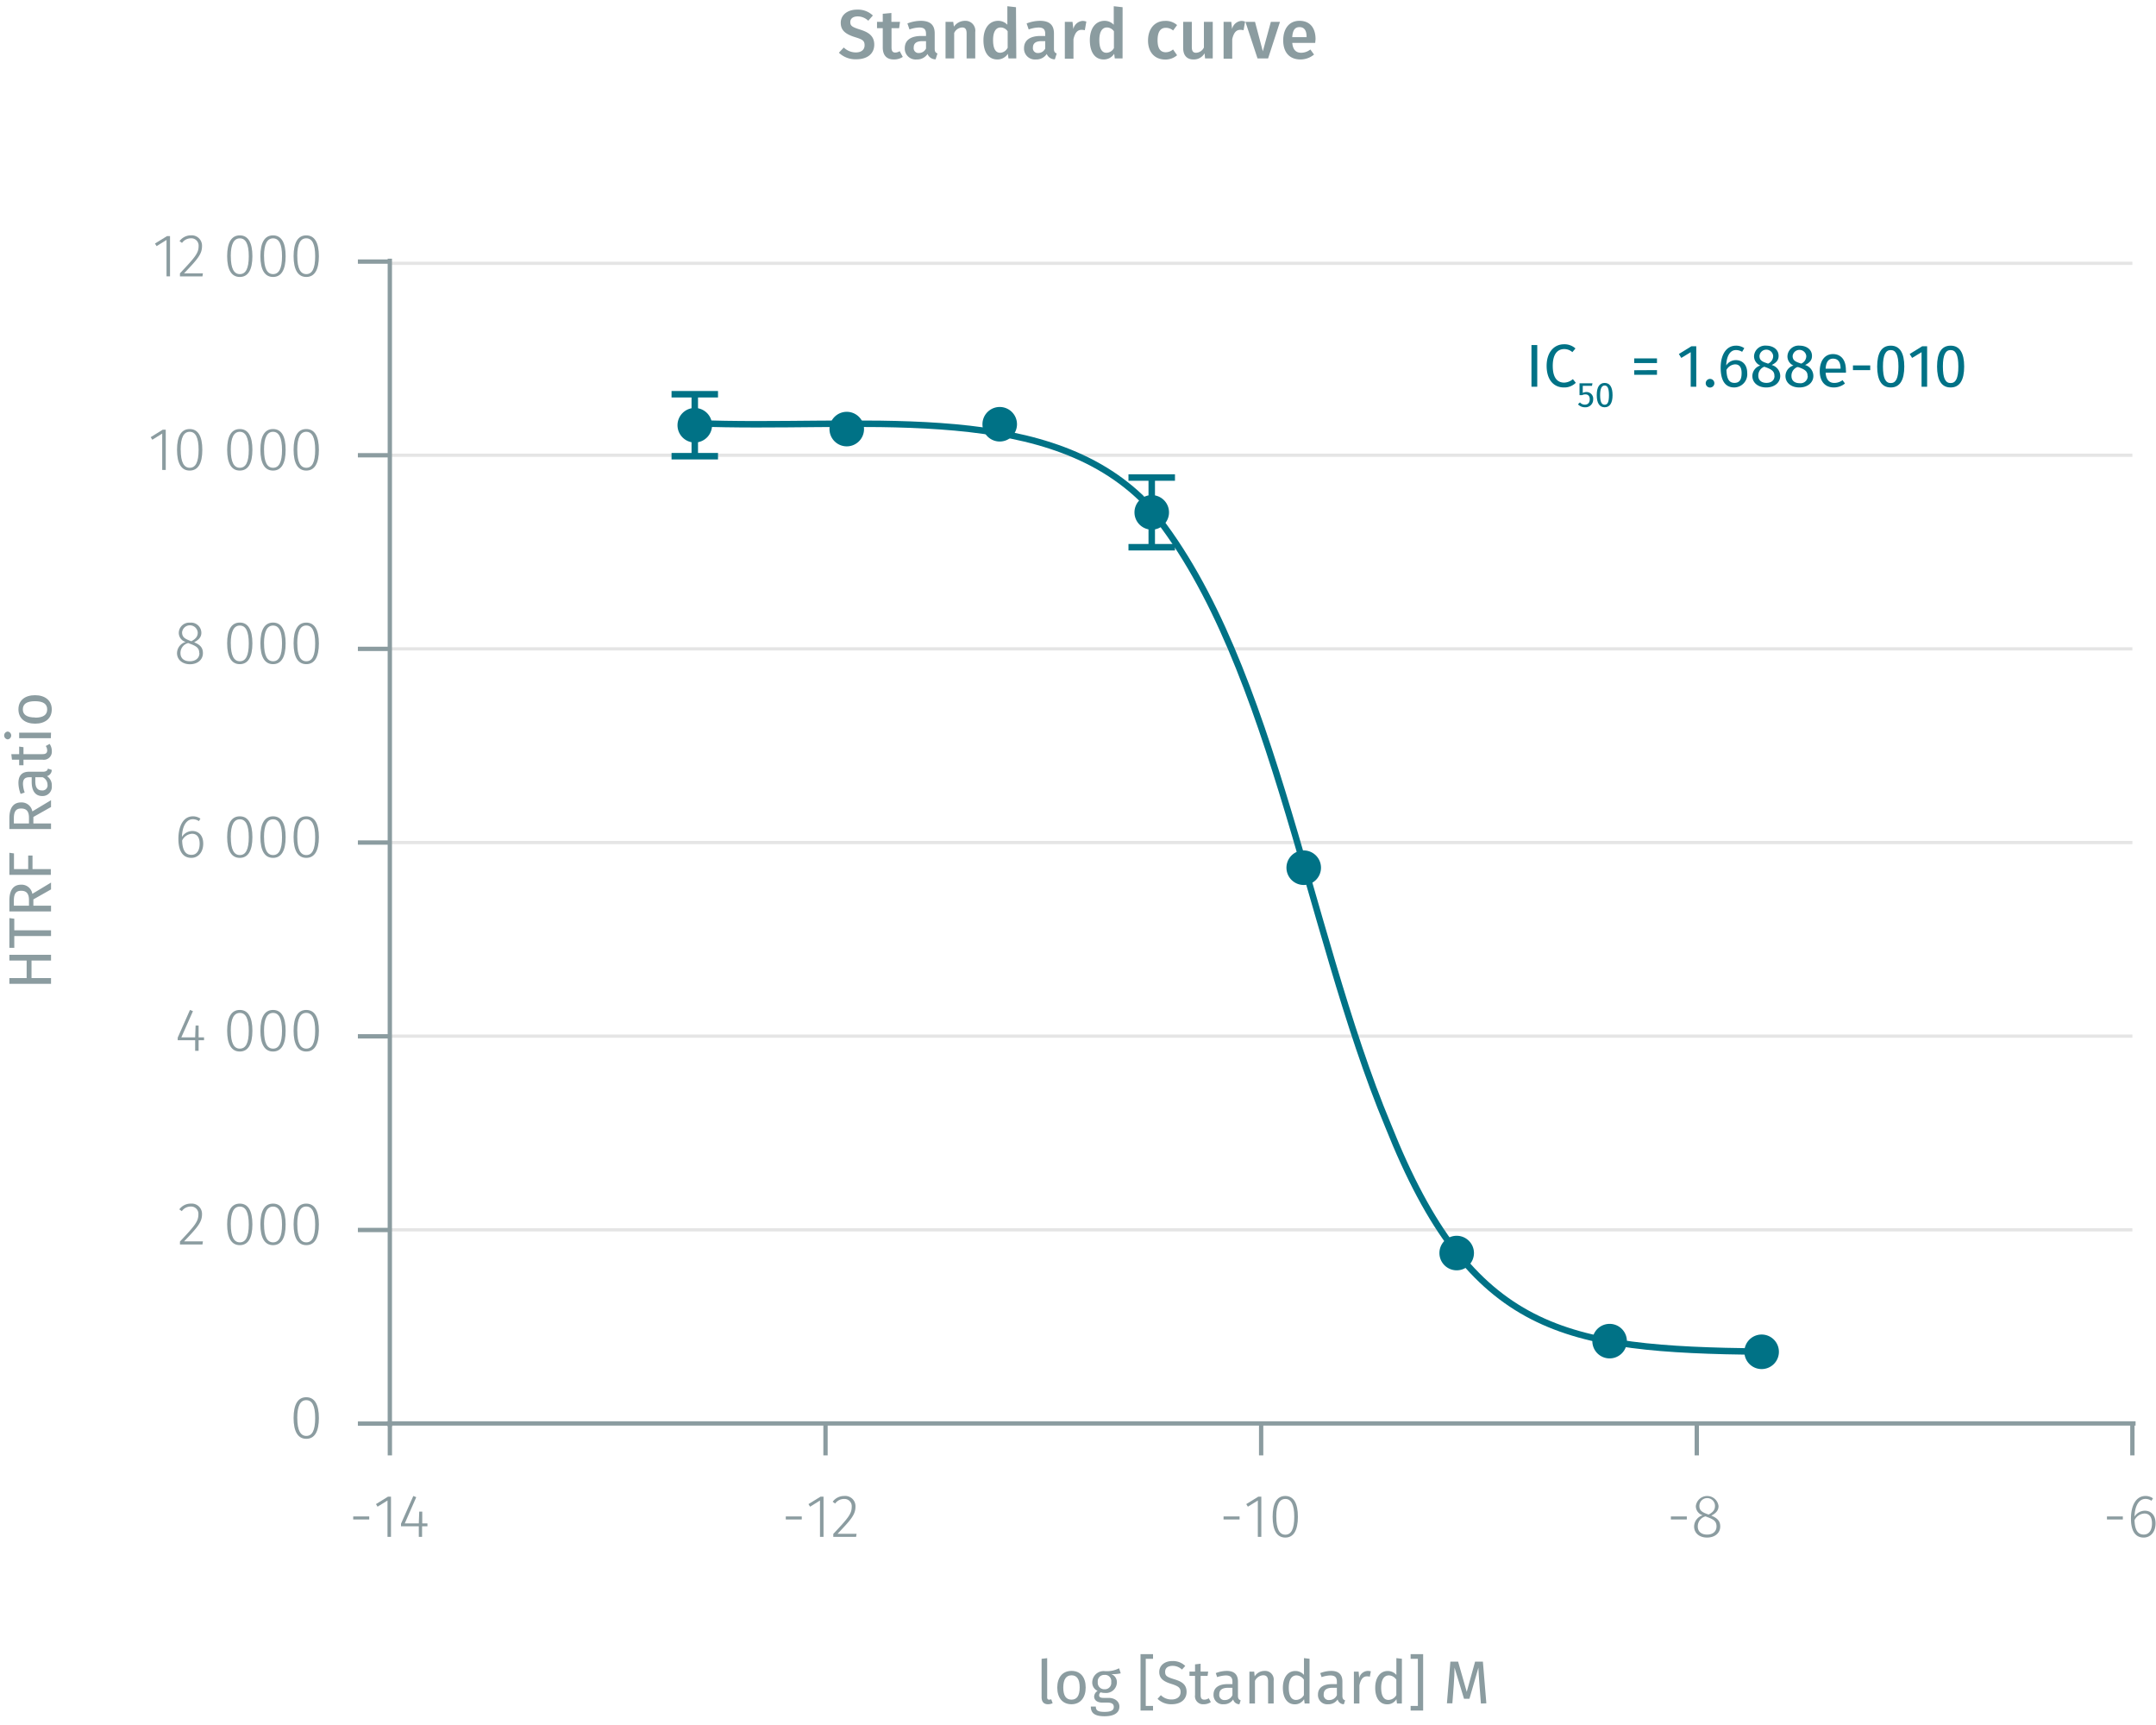 <svg id="Calque_1" data-name="Calque 1" xmlns="http://www.w3.org/2000/svg" xmlns:xlink="http://www.w3.org/1999/xlink" viewBox="0 0 499.36 399.41"><defs><symbol id="_1-deep-blue-circle" data-name="1-deep-blue-circle" viewBox="0 0 8 8"><path d="M8,4A4,4,0,0,1,4,8,4,4,0,1,1,8,4" fill="#007286" fill-rule="evenodd"/></symbol></defs><title>assay-validation</title><line x1="90.29" y1="284.81" x2="493.89" y2="284.81" fill="none" stroke="#e5e5e5" stroke-miterlimit="10" stroke-width="0.75"/><line x1="90.29" y1="239.96" x2="493.89" y2="239.96" fill="none" stroke="#e5e5e5" stroke-miterlimit="10" stroke-width="0.75"/><line x1="90.29" y1="195.12" x2="493.89" y2="195.12" fill="none" stroke="#e5e5e5" stroke-miterlimit="10" stroke-width="0.75"/><line x1="90.29" y1="150.27" x2="493.89" y2="150.27" fill="none" stroke="#e5e5e5" stroke-miterlimit="10" stroke-width="0.75"/><line x1="90.29" y1="105.43" x2="493.89" y2="105.43" fill="none" stroke="#e5e5e5" stroke-miterlimit="10" stroke-width="0.75"/><line x1="90.29" y1="60.98" x2="493.89" y2="60.98" fill="none" stroke="#e5e5e5" stroke-miterlimit="10" stroke-width="0.75"/><path d="M85.52,351.19v.7H81.81v-.7Z" fill="#8b9ca0"/><path d="M89.75,355.92V347.5l-2.3,1.43-.37-.6,2.78-1.72h.7v9.31Z" fill="#8b9ca0"/><path d="M97.76,353.47v2.45H97v-2.45H92.88v-.6l2.85-6.42.68.28-2.66,6.07H97l.1-2.73h.7v2.73H99v.67Z" fill="#8b9ca0"/><path d="M185.7,351.19v.7H182v-.7Z" fill="#8b9ca0"/><path d="M189.92,355.92V347.5l-2.29,1.43-.38-.6,2.79-1.72h.7v9.31Z" fill="#8b9ca0"/><path d="M198.14,348.91c0,1.84-1,3-4.16,6.3h4.42l-.12.71H193v-.68c3.46-3.69,4.27-4.65,4.27-6.29a1.67,1.67,0,0,0-1.76-1.81,2.53,2.53,0,0,0-2.08,1.06l-.57-.42a3.29,3.29,0,0,1,2.69-1.33A2.37,2.37,0,0,1,198.14,348.91Z" fill="#8b9ca0"/><path d="M287.1,351.19v.7h-3.71v-.7Z" fill="#8b9ca0"/><path d="M291.33,355.92V347.5l-2.3,1.43-.38-.6,2.79-1.72h.7v9.31Z" fill="#8b9ca0"/><path d="M300.61,351.27c0,3.15-1,4.81-2.92,4.81s-2.93-1.67-2.93-4.82,1-4.81,2.93-4.81S300.61,348.11,300.61,351.27Zm-5,0c0,2.87.74,4.14,2.09,4.14s2.07-1.26,2.07-4.13-.73-4.14-2.07-4.14S295.6,348.39,295.6,351.26Z" fill="#8b9ca0"/><path d="M390.69,351.19v.7H387v-.7Z" fill="#8b9ca0"/><path d="M398.43,353.5c0,1.55-1.26,2.58-3.05,2.58s-3-1.05-3-2.57a2.74,2.74,0,0,1,2-2.59,2.2,2.2,0,0,1-1.6-2.14,2.65,2.65,0,0,1,5.26,0c0,1-.55,1.63-1.68,2.22C397.74,351.55,398.43,352.25,398.43,353.5Zm-.86,0c0-1.14-.6-1.6-2.07-2.14l-.48-.19a2.37,2.37,0,0,0-1.79,2.34c0,1.22.87,1.88,2.16,1.88S397.57,354.7,397.57,353.5Zm-2.25-2.9.43.15c1-.54,1.47-1.09,1.47-2a1.81,1.81,0,0,0-3.62,0C393.6,349.7,394.07,350.14,395.32,350.6Z" fill="#8b9ca0"/><path d="M491.68,351.19v.7H488v-.7Z" fill="#8b9ca0"/><path d="M499.26,352.79c0,2-1.18,3.29-2.75,3.29-2.17,0-2.95-1.91-2.95-4.36,0-3.25,1.27-5.27,3.36-5.27a2.89,2.89,0,0,1,1.74.55l-.35.56a2.49,2.49,0,0,0-1.4-.43c-1.56,0-2.47,1.71-2.52,4.1a2.84,2.84,0,0,1,2.39-1.37C498.13,349.86,499.26,350.8,499.26,352.79Zm-.83,0c0-1.62-.75-2.28-1.76-2.28a2.69,2.69,0,0,0-2.28,1.54c.05,2.07.64,3.33,2.12,3.33C497.77,355.4,498.43,354.33,498.43,352.81Z" fill="#8b9ca0"/><path d="M493.89,329.65v7.4M393,329.65v7.4m-100.9-7.4v7.4m-100.9-7.4v7.4m-100.9-7.4v7.4m-.67-7.4h405" fill="none" stroke="#8b9ca0" stroke-miterlimit="10"/><path d="M73.86,328.4c0,3.15-1,4.81-2.92,4.81S68,331.54,68,328.39s1-4.81,2.93-4.81S73.86,325.24,73.86,328.4Zm-5,0c0,2.87.74,4.14,2.09,4.14S73,331.27,73,328.4s-.73-4.14-2.07-4.14S68.85,325.52,68.85,328.39Z" fill="#8b9ca0"/><path d="M46.79,281.19c0,1.85-1,3-4.16,6.3H47l-.11.72H41.68v-.69c3.46-3.68,4.27-4.65,4.27-6.29a1.68,1.68,0,0,0-1.77-1.81,2.51,2.51,0,0,0-2.07,1.07l-.58-.42a3.27,3.27,0,0,1,2.69-1.33A2.38,2.38,0,0,1,46.79,281.19Z" fill="#8b9ca0"/><path d="M58.46,283.56c0,3.15-1,4.8-2.92,4.8s-2.93-1.67-2.93-4.82,1-4.8,2.93-4.8S58.46,280.39,58.46,283.56Zm-5,0c0,2.87.74,4.15,2.09,4.15s2.07-1.26,2.07-4.13-.73-4.15-2.07-4.15S53.45,280.67,53.45,283.54Z" fill="#8b9ca0"/><path d="M66.16,283.56c0,3.15-1,4.8-2.92,4.8s-2.93-1.67-2.93-4.82,1-4.8,2.93-4.8S66.16,280.39,66.16,283.56Zm-5,0c0,2.87.74,4.15,2.09,4.15s2.07-1.26,2.07-4.13-.73-4.15-2.07-4.15S61.15,280.67,61.15,283.54Z" fill="#8b9ca0"/><path d="M73.86,283.56c0,3.15-1,4.8-2.92,4.8S68,286.69,68,283.54s1-4.8,2.93-4.8S73.86,280.39,73.86,283.56Zm-5,0c0,2.87.74,4.15,2.09,4.15S73,286.43,73,283.56s-.73-4.15-2.07-4.15S68.85,280.67,68.85,283.54Z" fill="#8b9ca0"/><path d="M46,240.91v2.45h-.8v-2.45H41.16v-.6L44,233.89l.69.28L42,240.24h3.2l.1-2.73H46v2.73h1.26v.67Z" fill="#8b9ca0"/><path d="M58.46,238.71c0,3.15-1,4.81-2.92,4.81s-2.93-1.67-2.93-4.82,1-4.81,2.93-4.81S58.46,235.55,58.46,238.71Zm-5,0c0,2.87.74,4.14,2.09,4.14s2.07-1.26,2.07-4.13-.73-4.14-2.07-4.14S53.45,235.83,53.45,238.7Z" fill="#8b9ca0"/><path d="M66.16,238.71c0,3.15-1,4.81-2.92,4.81s-2.93-1.67-2.93-4.82,1-4.81,2.93-4.81S66.16,235.55,66.16,238.71Zm-5,0c0,2.87.74,4.14,2.09,4.14s2.07-1.26,2.07-4.13-.73-4.14-2.07-4.14S61.15,235.83,61.15,238.7Z" fill="#8b9ca0"/><path d="M73.86,238.71c0,3.15-1,4.81-2.92,4.81S68,241.85,68,238.7s1-4.81,2.93-4.81S73.86,235.55,73.86,238.71Zm-5,0c0,2.87.74,4.14,2.09,4.14S73,241.58,73,238.71s-.73-4.14-2.07-4.14S68.85,235.83,68.85,238.7Z" fill="#8b9ca0"/><path d="M47.07,195.38c0,2-1.18,3.29-2.75,3.29-2.17,0-3-1.9-3-4.35,0-3.25,1.27-5.27,3.36-5.27a3,3,0,0,1,1.74.54l-.35.57a2.5,2.5,0,0,0-1.4-.44c-1.56,0-2.47,1.71-2.53,4.11a2.85,2.85,0,0,1,2.4-1.38C45.93,192.45,47.07,193.39,47.07,195.38Zm-.83,0c0-1.63-.75-2.29-1.76-2.29a2.71,2.71,0,0,0-2.29,1.55c.06,2.07.65,3.33,2.13,3.33C45.58,198,46.24,196.92,46.24,195.41Z" fill="#8b9ca0"/><path d="M58.46,193.87c0,3.15-1,4.8-2.92,4.8s-2.93-1.66-2.93-4.82,1-4.8,2.93-4.8S58.46,190.7,58.46,193.87Zm-5,0c0,2.87.74,4.15,2.09,4.15s2.07-1.26,2.07-4.13-.73-4.15-2.07-4.15S53.45,191,53.45,193.85Z" fill="#8b9ca0"/><path d="M66.16,193.87c0,3.15-1,4.8-2.92,4.8s-2.93-1.66-2.93-4.82,1-4.8,2.93-4.8S66.16,190.7,66.16,193.87Zm-5,0c0,2.87.74,4.15,2.09,4.15s2.07-1.26,2.07-4.13-.73-4.15-2.07-4.15S61.15,191,61.15,193.85Z" fill="#8b9ca0"/><path d="M73.86,193.87c0,3.15-1,4.8-2.92,4.8S68,197,68,193.85s1-4.8,2.93-4.8S73.86,190.7,73.86,193.87Zm-5,0c0,2.87.74,4.15,2.09,4.15S73,196.74,73,193.87s-.73-4.15-2.07-4.15S68.85,191,68.85,193.85Z" fill="#8b9ca0"/><path d="M47,151.25c0,1.55-1.26,2.58-3,2.58s-3-1.05-3-2.57a2.74,2.74,0,0,1,2-2.59,2.19,2.19,0,0,1-1.59-2.14A2.41,2.41,0,0,1,44,144.2a2.39,2.39,0,0,1,2.64,2.32c0,1-.55,1.63-1.68,2.22C46.35,149.3,47,150,47,151.25Zm-.85,0c0-1.14-.61-1.6-2.08-2.14l-.47-.19a2.36,2.36,0,0,0-1.8,2.34c0,1.22.87,1.88,2.16,1.88S46.19,152.45,46.19,151.25Zm-2.26-2.9.43.15c1-.54,1.48-1.09,1.48-2a1.82,1.82,0,0,0-3.63,0C42.21,147.45,42.68,147.89,43.93,148.35Z" fill="#8b9ca0"/><path d="M58.46,149c0,3.15-1,4.81-2.92,4.81s-2.93-1.67-2.93-4.82,1-4.81,2.93-4.81S58.46,145.86,58.46,149Zm-5,0c0,2.87.74,4.14,2.09,4.14s2.07-1.26,2.07-4.13-.73-4.14-2.07-4.14S53.45,146.14,53.45,149Z" fill="#8b9ca0"/><path d="M66.16,149c0,3.15-1,4.81-2.92,4.81s-2.93-1.67-2.93-4.82,1-4.81,2.93-4.81S66.16,145.86,66.16,149Zm-5,0c0,2.87.74,4.14,2.09,4.14s2.07-1.26,2.07-4.13-.73-4.14-2.07-4.14S61.15,146.14,61.15,149Z" fill="#8b9ca0"/><path d="M73.86,149c0,3.15-1,4.81-2.92,4.81S68,152.16,68,149s1-4.81,2.93-4.81S73.86,145.86,73.86,149Zm-5,0c0,2.87.74,4.14,2.09,4.14S73,151.89,73,149s-.73-4.14-2.07-4.14S68.85,146.14,68.85,149Z" fill="#8b9ca0"/><path d="M37.57,108.83v-8.42l-2.29,1.43-.38-.6,2.79-1.73h.7v9.32Z" fill="#8b9ca0"/><path d="M46.86,104.18c0,3.15-1,4.8-2.93,4.8S41,107.32,41,104.16s1-4.8,2.93-4.8S46.86,101,46.86,104.18Zm-5,0c0,2.88.75,4.15,2.09,4.15S46,107.05,46,104.18,45.28,100,43.93,100,41.84,101.29,41.84,104.16Z" fill="#8b9ca0"/><path d="M58.46,104.18c0,3.15-1,4.8-2.92,4.8s-2.93-1.66-2.93-4.82,1-4.8,2.93-4.8S58.46,101,58.46,104.18Zm-5,0c0,2.88.74,4.15,2.09,4.15s2.07-1.26,2.07-4.13S56.88,100,55.54,100,53.45,101.29,53.45,104.16Z" fill="#8b9ca0"/><path d="M66.16,104.18c0,3.15-1,4.8-2.92,4.8s-2.93-1.66-2.93-4.82,1-4.8,2.93-4.8S66.16,101,66.16,104.18Zm-5,0c0,2.88.74,4.15,2.09,4.15s2.07-1.26,2.07-4.13S64.58,100,63.24,100,61.15,101.29,61.15,104.16Z" fill="#8b9ca0"/><path d="M73.86,104.18c0,3.15-1,4.8-2.92,4.8S68,107.32,68,104.16s1-4.8,2.93-4.8S73.86,101,73.86,104.18Zm-5,0c0,2.88.74,4.15,2.09,4.15S73,107.05,73,104.18,72.28,100,70.94,100,68.85,101.29,68.85,104.16Z" fill="#8b9ca0"/><path d="M38.57,64V55.57L36.27,57l-.38-.6,2.79-1.72h.7V64Z" fill="#8b9ca0"/><path d="M46.79,57c0,1.84-1,3-4.16,6.3H47l-.11.71H41.68V63.3C45.14,59.61,46,58.65,46,57a1.68,1.68,0,0,0-1.77-1.81,2.51,2.51,0,0,0-2.07,1.07l-.58-.42a3.28,3.28,0,0,1,2.69-1.34A2.39,2.39,0,0,1,46.79,57Z" fill="#8b9ca0"/><path d="M58.46,59.33c0,3.15-1,4.81-2.92,4.81s-2.93-1.67-2.93-4.82,1-4.81,2.93-4.81S58.46,56.17,58.46,59.33Zm-5,0c0,2.87.74,4.15,2.09,4.15s2.07-1.27,2.07-4.14-.73-4.14-2.07-4.14S53.45,56.45,53.45,59.32Z" fill="#8b9ca0"/><path d="M66.16,59.33c0,3.15-1,4.81-2.92,4.81s-2.93-1.67-2.93-4.82,1-4.81,2.93-4.81S66.16,56.17,66.16,59.33Zm-5,0c0,2.87.74,4.15,2.09,4.15s2.07-1.27,2.07-4.14-.73-4.14-2.07-4.14S61.15,56.45,61.15,59.32Z" fill="#8b9ca0"/><path d="M73.86,59.33c0,3.15-1,4.81-2.92,4.81S68,62.47,68,59.32s1-4.81,2.93-4.81S73.86,56.17,73.86,59.33Zm-5,0c0,2.87.74,4.15,2.09,4.15S73,62.2,73,59.33s-.73-4.14-2.07-4.14S68.85,56.45,68.85,59.32Z" fill="#8b9ca0"/><path d="M90.29,60.58h-7.4m7.4,44.85h-7.4m7.4,44.84h-7.4m7.4,44.85h-7.4M90.29,240h-7.4m7.4,44.85h-7.4m7.4,44.84h-7.4m7.4.67V59.91" fill="none" stroke="#8b9ca0" stroke-miterlimit="10"/><path d="M160.92,98c37.67,1.55,79.62-5.42,103.34,17.3,30.11,33.61,37.92,99.14,57.26,145.42,19.3,48.47,41.07,51.74,86.27,52.31" fill="none" stroke="#007286" stroke-miterlimit="10" stroke-width="1.5"/><line x1="160.92" y1="91.3" x2="160.92" y2="98.48" fill="none" stroke="#007286" stroke-miterlimit="10" stroke-width="1.5"/><line x1="160.92" y1="98.48" x2="160.92" y2="105.65" fill="none" stroke="#007286" stroke-miterlimit="10" stroke-width="1.5"/><line x1="155.54" y1="91.3" x2="166.3" y2="91.3" fill="none" stroke="#007286" stroke-miterlimit="10" stroke-width="1.5"/><line x1="155.54" y1="105.65" x2="166.3" y2="105.65" fill="none" stroke="#007286" stroke-miterlimit="10" stroke-width="1.5"/><line x1="266.76" y1="110.59" x2="266.76" y2="118.66" fill="none" stroke="#007286" stroke-miterlimit="10" stroke-width="1.5"/><line x1="266.76" y1="118.66" x2="266.76" y2="126.73" fill="none" stroke="#007286" stroke-miterlimit="10" stroke-width="1.5"/><line x1="261.37" y1="110.59" x2="272.14" y2="110.59" fill="none" stroke="#007286" stroke-miterlimit="10" stroke-width="1.5"/><line x1="261.37" y1="126.73" x2="272.14" y2="126.73" fill="none" stroke="#007286" stroke-miterlimit="10" stroke-width="1.5"/><path d="M202.17,3.59,201.1,4.8a3.54,3.54,0,0,0-2.45-1c-1,0-1.71.45-1.71,1.32s.43,1.15,2.27,1.73,3.28,1.4,3.28,3.48-1.55,3.4-4.19,3.4a5.55,5.55,0,0,1-4-1.52L195.43,11a4,4,0,0,0,2.82,1.14c1.19,0,2-.58,2-1.65s-.46-1.35-2.19-1.88c-2.32-.72-3.33-1.64-3.33-3.33,0-1.84,1.59-3.05,3.76-3.05A5,5,0,0,1,202.17,3.59Z" fill="#8b9ca0"/><path d="M207,13.77c-1.66,0-2.54-1-2.54-2.77V6.53h-1.33V5.06h1.33V3.19L206.46,3V5.06h2l-.21,1.47h-1.76V11c0,.83.27,1.17.89,1.17a2,2,0,0,0,1-.32l.72,1.33A3.69,3.69,0,0,1,207,13.77Z" fill="#8b9ca0"/><path d="M217.13,12.38l-.43,1.36a2,2,0,0,1-1.87-1.24,2.89,2.89,0,0,1-2.53,1.27,2.51,2.51,0,0,1-2.74-2.61c0-1.84,1.39-2.83,3.86-2.83h1.06V7.85c0-1.11-.5-1.48-1.59-1.48a7.49,7.49,0,0,0-2.24.45l-.48-1.39a8.73,8.73,0,0,1,3.07-.61c2.26,0,3.25,1,3.25,2.91v3.56C216.49,12,216.72,12.22,217.13,12.38Zm-2.65-1.14V9.53h-.85c-1.33,0-2,.48-2,1.47a1.12,1.12,0,0,0,1.2,1.28A1.83,1.83,0,0,0,214.48,11.24Z" fill="#8b9ca0"/><path d="M225.88,7.4v6.13h-2V7.72c0-1.06-.4-1.36-1.05-1.36A2.17,2.17,0,0,0,221,7.64v5.89H219V5.06h1.78l.16,1.11a3.14,3.14,0,0,1,2.57-1.35A2.28,2.28,0,0,1,225.88,7.4Z" fill="#8b9ca0"/><path d="M235.39,13.53h-1.81l-.15-1.07A2.83,2.83,0,0,1,231,13.77c-2.12,0-3.22-1.78-3.22-4.47s1.3-4.48,3.44-4.48a2.92,2.92,0,0,1,2.1.91V1.44l2,.23Zm-2-2.4V7.25a2,2,0,0,0-1.6-.89c-1.07,0-1.78.89-1.78,2.93s.63,2.93,1.63,2.93A2,2,0,0,0,233.34,11.13Z" fill="#8b9ca0"/><path d="M244.75,12.38l-.43,1.36a2,2,0,0,1-1.88-1.24,2.88,2.88,0,0,1-2.53,1.27,2.51,2.51,0,0,1-2.73-2.61c0-1.84,1.39-2.83,3.85-2.83h1.06V7.85c0-1.11-.5-1.48-1.58-1.48a7.54,7.54,0,0,0-2.25.45l-.48-1.39a8.78,8.78,0,0,1,3.08-.61c2.25,0,3.25,1,3.25,2.91v3.56C244.11,12,244.33,12.22,244.75,12.38Zm-2.66-1.14V9.53h-.85c-1.33,0-2,.48-2,1.47a1.12,1.12,0,0,0,1.2,1.28A1.81,1.81,0,0,0,242.09,11.24Z" fill="#8b9ca0"/><path d="M251.61,5l-.35,2a3.08,3.08,0,0,0-.75-.09c-1,0-1.56.75-1.88,2.17v4.52h-2V5.06h1.78l.19,1.67a2.38,2.38,0,0,1,2.21-1.89A2.91,2.91,0,0,1,251.61,5Z" fill="#8b9ca0"/><path d="M260,13.53H258.2l-.14-1.07a2.85,2.85,0,0,1-2.42,1.31c-2.11,0-3.22-1.78-3.22-4.47s1.3-4.48,3.45-4.48a2.92,2.92,0,0,1,2.09.91V1.44l2.05.23ZM258,11.13V7.25a2,2,0,0,0-1.6-.89c-1.07,0-1.78.89-1.78,2.93s.63,2.93,1.64,2.93A2,2,0,0,0,258,11.13Z" fill="#8b9ca0"/><path d="M272.63,5.81l-.92,1.25a2.59,2.59,0,0,0-1.7-.62c-1.19,0-1.9.86-1.9,2.89s.75,2.77,1.9,2.77a2.55,2.55,0,0,0,1.68-.65l.94,1.34a4.11,4.11,0,0,1-2.73,1c-2.45,0-4-1.7-4-4.4s1.52-4.55,3.95-4.55A3.92,3.92,0,0,1,272.63,5.81Z" fill="#8b9ca0"/><path d="M279.11,13.53,279,12.34a2.87,2.87,0,0,1-2.59,1.43c-1.54,0-2.37-1-2.37-2.63V5.06h2v5.83c0,1,.34,1.33,1,1.33A2.1,2.1,0,0,0,278.84,11V5.06h2.05v8.47Z" fill="#8b9ca0"/><path d="M288.38,5l-.35,2a3.1,3.1,0,0,0-.76-.09c-1,0-1.55.75-1.87,2.17v4.52h-2V5.06h1.78l.19,1.67a2.38,2.38,0,0,1,2.21-1.89A3,3,0,0,1,288.38,5Z" fill="#8b9ca0"/><path d="M291.26,13.53l-2.8-8.47h2.22l1.81,6.82,1.86-6.82h2.11l-2.75,8.47Z" fill="#8b9ca0"/><path d="M304.62,9.93h-5.31c.14,1.73,1,2.29,2.08,2.29a3.49,3.49,0,0,0,2.11-.76l.85,1.17a4.91,4.91,0,0,1-3.14,1.14c-2.63,0-4-1.75-4-4.42s1.36-4.53,3.76-4.53,3.73,1.6,3.73,4.27C304.67,9.37,304.64,9.7,304.62,9.93Zm-2-1.43c0-1.39-.49-2.22-1.64-2.22-1,0-1.57.64-1.68,2.32h3.32Z" fill="#8b9ca0"/><path d="M243,393.62a1.21,1.21,0,0,0,.48-.09l.33.9a2.45,2.45,0,0,1-1.09.25c-.94,0-1.47-.56-1.47-1.63v-8.89l1.29-.15v9C242.53,393.42,242.65,393.62,243,393.62Z" fill="#8b9ca0"/><path d="M251.46,390.81c0,2.29-1.2,3.87-3.29,3.87s-3.29-1.51-3.29-3.85,1.2-3.87,3.3-3.87S251.46,388.47,251.46,390.81Zm-5.19,0c0,1.92.67,2.81,1.9,2.81s1.9-.89,1.9-2.83-.67-2.81-1.89-2.81S246.27,388.89,246.27,390.83Z" fill="#8b9ca0"/><path d="M257.38,387.69a2,2,0,0,1,1.31,1.86,2.51,2.51,0,0,1-2.82,2.51,2.93,2.93,0,0,1-.94-.14.88.88,0,0,0-.36.69c0,.33.21.6,1,.6h1.18c1.51,0,2.52.87,2.52,2,0,1.43-1.17,2.25-3.46,2.25s-3.16-.75-3.16-2.25h1.16c0,.84.38,1.24,2,1.24s2.16-.41,2.16-1.15-.56-1-1.49-1h-1.16c-1.31,0-1.9-.66-1.9-1.4a1.61,1.61,0,0,1,.81-1.31,2.1,2.1,0,0,1-1.25-2,2.64,2.64,0,0,1,2.85-2.58,6.28,6.28,0,0,0,3.37-.66l.38,1.17A7.44,7.44,0,0,1,257.38,387.69Zm-3.12,1.85a1.5,1.5,0,0,0,1.55,1.67,1.47,1.47,0,0,0,1.56-1.68,1.43,1.43,0,0,0-1.58-1.64A1.47,1.47,0,0,0,254.26,389.54Z" fill="#8b9ca0"/><path d="M265.37,384.16v10.91h1.69v1.07h-2.9V383.08h2.9v1.08Z" fill="#8b9ca0"/><path d="M274.52,385.81l-.76.84a3.12,3.12,0,0,0-2.17-.86c-1,0-1.73.44-1.73,1.37s.37,1.2,2.11,1.73c1.54.48,2.86,1.08,2.86,2.93,0,1.68-1.28,2.86-3.45,2.86a4.5,4.5,0,0,1-3.28-1.25l.77-.85a3.45,3.45,0,0,0,2.5,1c1.13,0,2.07-.56,2.07-1.73,0-.93-.45-1.35-2.09-1.86-1.87-.57-2.85-1.29-2.85-2.79s1.26-2.52,3-2.52A4.05,4.05,0,0,1,274.52,385.81Z" fill="#8b9ca0"/><path d="M278.79,394.68a1.85,1.85,0,0,1-2-2.1v-4.46h-1.29v-1h1.29v-1.67l1.29-.15v1.82h1.75l-.14,1h-1.61v4.4c0,.75.23,1.1.88,1.1a1.76,1.76,0,0,0,1-.33l.49.89A2.85,2.85,0,0,1,278.79,394.68Z" fill="#8b9ca0"/><path d="M287.36,393.78l-.3.9a1.49,1.49,0,0,1-1.44-1.11,2.52,2.52,0,0,1-2.2,1.11,2.14,2.14,0,0,1-2.35-2.23c0-1.58,1.19-2.43,3.25-2.43h1.13v-.55c0-1.07-.52-1.46-1.54-1.46a6.73,6.73,0,0,0-2,.39l-.32-.93a7.14,7.14,0,0,1,2.55-.51c1.78,0,2.59.91,2.59,2.45v3.38C286.74,393.43,287,393.64,287.36,393.78Zm-1.91-1.22v-1.69h-1c-1.36,0-2.05.5-2.05,1.51a1.17,1.17,0,0,0,1.28,1.33A1.88,1.88,0,0,0,285.45,392.56Z" fill="#8b9ca0"/><path d="M295,389.22v5.29h-1.29V389.4c0-1.11-.45-1.43-1.16-1.43a2.24,2.24,0,0,0-1.88,1.3v5.24h-1.29v-7.38h1.11l.11,1.09a2.7,2.7,0,0,1,2.26-1.26A2,2,0,0,1,295,389.22Z" fill="#8b9ca0"/><path d="M303.3,394.51h-1.13l-.13-1a2.47,2.47,0,0,1-2.13,1.19c-1.79,0-2.78-1.53-2.78-3.82s1.09-3.9,2.89-3.9a2.64,2.64,0,0,1,2,.91V384l1.29.15ZM302,392.56V389a2.11,2.11,0,0,0-1.7-1c-1.11,0-1.8.93-1.8,2.85s.62,2.83,1.68,2.83A2.11,2.11,0,0,0,302,392.56Z" fill="#8b9ca0"/><path d="M311.55,393.78l-.29.9a1.49,1.49,0,0,1-1.45-1.11,2.52,2.52,0,0,1-2.2,1.11,2.14,2.14,0,0,1-2.35-2.23c0-1.58,1.19-2.43,3.25-2.43h1.13v-.55c0-1.07-.51-1.46-1.54-1.46a6.73,6.73,0,0,0-2,.39l-.32-.93a7.18,7.18,0,0,1,2.55-.51c1.78,0,2.59.91,2.59,2.45v3.38C310.93,393.43,311.17,393.64,311.55,393.78Zm-1.91-1.22v-1.69h-1c-1.36,0-2.05.5-2.05,1.51a1.17,1.17,0,0,0,1.28,1.33A1.88,1.88,0,0,0,309.64,392.56Z" fill="#8b9ca0"/><path d="M317.51,387.05l-.24,1.26a2.11,2.11,0,0,0-.64-.09c-.92,0-1.46.66-1.77,2.08v4.21h-1.28v-7.38h1.1l.13,1.5a2.11,2.11,0,0,1,2-1.67A2.92,2.92,0,0,1,317.51,387.05Z" fill="#8b9ca0"/><path d="M324.69,394.51h-1.13l-.13-1a2.45,2.45,0,0,1-2.12,1.19c-1.8,0-2.79-1.53-2.79-3.82s1.09-3.9,2.9-3.9a2.64,2.64,0,0,1,2,.91V384l1.28.15Zm-1.28-1.95V389a2.13,2.13,0,0,0-1.71-1c-1.11,0-1.8.93-1.8,2.85s.62,2.83,1.69,2.83A2.12,2.12,0,0,0,323.41,392.56Z" fill="#8b9ca0"/><path d="M326.72,396.14v-1.07h1.68V384.16h-1.68v-1.08h2.9v13.06Z" fill="#8b9ca0"/><path d="M343,394.51l-.34-4.35c-.12-1.52-.22-3.14-.24-3.94l-2.08,7.2h-1.25l-2.2-7.21c0,1.13-.07,2.63-.18,4l-.32,4.26h-1.26l.8-9.65h1.79l2,7,1.93-7h1.81l.8,9.65Z" fill="#8b9ca0"/><path d="M7.3,226.51h4.52v1.33H2.17v-1.33h4v-4.06h-4v-1.33h9.65v1.33H7.3Z" fill="#8b9ca0"/><path d="M3.31,215.44h8.51v1.33H3.31v2.74H2.17v-6.89l1.14.14Z" fill="#8b9ca0"/><path d="M7.73,209.75h4.09v1.33H2.17v-2.53c0-2.41.93-3.67,2.73-3.67A2.52,2.52,0,0,1,7.49,207l4.33-2.61v1.58l-4.09,2.32ZM4.9,206.29c-1.2,0-1.69.69-1.69,2.27v1.19h3.5v-1.34C6.71,207.06,6.21,206.29,4.9,206.29Z" fill="#8b9ca0"/><path d="M3.24,201.28H6.53v-3.15h1v3.15h4.24v1.33H2.17v-5.12l1.07.15Z" fill="#8b9ca0"/><path d="M7.73,190.7h4.09V192H2.17V189.5c0-2.41.93-3.67,2.73-3.67a2.52,2.52,0,0,1,2.59,2.08l4.33-2.6v1.58L7.73,189.2ZM4.9,187.24c-1.2,0-1.69.69-1.69,2.27v1.19h3.5v-1.34C6.71,188,6.21,187.24,4.9,187.24Z" fill="#8b9ca0"/><path d="M11.09,178l.9.3a1.49,1.49,0,0,1-1.11,1.44A2.52,2.52,0,0,1,12,182a2.14,2.14,0,0,1-2.23,2.35c-1.58,0-2.43-1.19-2.43-3.25V180H6.78c-1.06,0-1.46.52-1.46,1.54a6.47,6.47,0,0,0,.4,2l-.94.32a7.14,7.14,0,0,1-.51-2.55c0-1.78.91-2.59,2.45-2.59H10.1C10.74,178.66,11,178.42,11.09,178ZM9.88,180H8.18v1c0,1.36.51,2.05,1.51,2.05A1.17,1.17,0,0,0,11,181.68,1.89,1.89,0,0,0,9.88,180Z" fill="#8b9ca0"/><path d="M12,173.94a1.85,1.85,0,0,1-2.1,2H5.44v1.29h-1v-1.29H2.77l-.15-1.29H4.44v-1.75l1,.14v1.61H9.83c.75,0,1.1-.24,1.1-.88a1.76,1.76,0,0,0-.33-1l.89-.49A2.85,2.85,0,0,1,12,173.94Z" fill="#8b9ca0"/><path d="M1.78,169.42a.91.91,0,0,1,0,1.81.91.91,0,0,1,0-1.81Zm10,1.54H4.44v-1.29h7.38Z" fill="#8b9ca0"/><path d="M8.12,161c2.29,0,3.87,1.21,3.87,3.29s-1.51,3.3-3.85,3.3-3.87-1.21-3.87-3.31S5.79,161,8.12,161Zm0,5.2c1.92,0,2.81-.67,2.81-1.91s-.89-1.9-2.83-1.9-2.81.67-2.81,1.89S6.21,166.16,8.14,166.16Z" fill="#8b9ca0"/><path d="M354.71,89.56V79.91h1.34v9.65Z" fill="#007286"/><path d="M364.9,80.7l-.72.85a2.85,2.85,0,0,0-1.87-.71c-1.45,0-2.67,1-2.67,3.89s1.16,3.88,2.66,3.88a3.24,3.24,0,0,0,2-.81l.68.85a3.77,3.77,0,0,1-2.76,1.08c-2.34,0-4-1.75-4-5s1.82-5,4-5A3.77,3.77,0,0,1,364.9,80.7Z" fill="#007286"/><path d="M366.59,89.35V91a1.86,1.86,0,0,1,.87-.21A1.54,1.54,0,0,1,369,92.48a1.78,1.78,0,0,1-1.9,1.84,2.17,2.17,0,0,1-1.62-.69l.46-.44a1.48,1.48,0,0,0,1.15.52c.69,0,1.12-.45,1.12-1.25s-.43-1.13-1-1.13a1.72,1.72,0,0,0-.78.18h-.59V88.76h3l-.11.59Z" fill="#007286"/><path d="M373.49,91.5c0,1.81-.61,2.82-1.83,2.82s-1.83-1-1.83-2.82.61-2.82,1.83-2.82S373.49,89.69,373.49,91.5Zm-2.88,0c0,1.61.36,2.23,1.05,2.23s1-.62,1-2.23-.36-2.22-1-2.22S370.61,89.9,370.61,91.5Z" fill="#007286"/><path d="M383.78,83v1.08h-5.27V83Zm0,2.71v1.08h-5.27V85.74Z" fill="#007286"/><path d="M391.59,89.56v-8l-2.18,1.33-.56-.91,2.9-1.79h1.13v9.37Z" fill="#007286"/><path d="M397.07,88.75a1,1,0,1,1-1-1A1,1,0,0,1,397.07,88.75Z" fill="#007286"/><path d="M404.68,86.38a3.06,3.06,0,0,1-3,3.35c-2.28,0-3.15-1.88-3.15-4.57,0-3.06,1.33-5.11,3.54-5.11a3.31,3.31,0,0,1,1.93.58l-.5.85a2.68,2.68,0,0,0-1.44-.41c-1.36,0-2.17,1.42-2.24,3.56a2.62,2.62,0,0,1,2.25-1.23C403.47,83.4,404.68,84.38,404.68,86.38Zm-1.3,0c0-1.48-.63-2-1.51-2a2.43,2.43,0,0,0-2,1.29c.06,2.05.6,3,1.85,3S403.38,87.8,403.38,86.42Z" fill="#007286"/><path d="M412.33,87.05c0,1.57-1.35,2.68-3.25,2.68s-3.21-1.11-3.21-2.65a2.57,2.57,0,0,1,1.85-2.43,2.31,2.31,0,0,1-1.46-2.19,2.58,2.58,0,0,1,2.85-2.41c1.4,0,2.84.77,2.84,2.37,0,1-.53,1.58-1.6,2.11A2.67,2.67,0,0,1,412.33,87.05Zm-1.35,0c0-1-.53-1.46-2-2l-.35-.12a2.15,2.15,0,0,0-1.38,2.11c0,1,.72,1.63,1.88,1.63S411,88.05,411,87.07Zm-3.46-4.6c0,1,.66,1.32,1.74,1.67l.24.09a1.89,1.89,0,0,0,1.19-1.77,1.59,1.59,0,0,0-3.17,0Z" fill="#007286"/><path d="M420,87.05c0,1.57-1.34,2.68-3.25,2.68s-3.21-1.11-3.21-2.65a2.57,2.57,0,0,1,1.85-2.43A2.3,2.3,0,0,1,414,82.46a2.57,2.57,0,0,1,2.84-2.41c1.4,0,2.84.77,2.84,2.37,0,1-.53,1.58-1.59,2.11A2.66,2.66,0,0,1,420,87.05Zm-1.34,0c0-1-.54-1.46-2.05-2L416.3,85a2.15,2.15,0,0,0-1.37,2.11c0,1,.71,1.63,1.88,1.63A1.66,1.66,0,0,0,418.7,87.07Zm-3.46-4.6c0,1,.66,1.32,1.73,1.67l.24.09a1.89,1.89,0,0,0,1.19-1.77,1.59,1.59,0,0,0-3.16,0Z" fill="#007286"/><path d="M427.55,86.31h-4.71c.12,1.71.92,2.37,2,2.37a3.17,3.17,0,0,0,1.92-.64l.56.77a4.06,4.06,0,0,1-2.58.92c-2.06,0-3.26-1.44-3.26-3.78S422.63,82,424.53,82s3,1.39,3,3.64C427.57,85.91,427.56,86.14,427.55,86.31Zm-1.25-1c0-1.45-.58-2.25-1.74-2.25-1,0-1.62.69-1.72,2.33h3.46Z" fill="#007286"/><path d="M433.17,84.63v1.09h-4V84.63Z" fill="#007286"/><path d="M441.06,84.88c0,3.11-1,4.85-3.14,4.85s-3.14-1.74-3.14-4.85,1-4.83,3.14-4.83S441.06,81.79,441.06,84.88Zm-4.94,0c0,2.76.62,3.83,1.8,3.83s1.79-1.07,1.79-3.83-.63-3.81-1.79-3.81S436.12,82.14,436.12,84.88Z" fill="#007286"/><path d="M445.06,89.56v-8l-2.19,1.33-.56-.91,2.9-1.79h1.14v9.37Z" fill="#007286"/><path d="M454.93,84.88c0,3.11-1,4.85-3.14,4.85s-3.14-1.74-3.14-4.85,1-4.83,3.14-4.83S454.93,81.79,454.93,84.88Zm-4.93,0c0,2.76.61,3.83,1.79,3.83s1.79-1.07,1.79-3.83-.63-3.81-1.79-3.81S450,82.14,450,84.88Z" fill="#007286"/><use width="8" height="8" transform="translate(156.92 94.48)" xlink:href="#_1-deep-blue-circle"/><use width="8" height="8" transform="translate(192.12 95.37)" xlink:href="#_1-deep-blue-circle"/><use width="8" height="8" transform="translate(227.55 94.25)" xlink:href="#_1-deep-blue-circle"/><use width="8" height="8" transform="translate(262.76 114.66)" xlink:href="#_1-deep-blue-circle"/><use width="8" height="8" transform="translate(297.96 196.95)" xlink:href="#_1-deep-blue-circle"/><use width="8" height="8" transform="translate(333.39 286.19)" xlink:href="#_1-deep-blue-circle"/><use width="8" height="8" transform="translate(368.81 306.59)" xlink:href="#_1-deep-blue-circle"/><use width="8" height="8" transform="translate(404.02 309.06)" xlink:href="#_1-deep-blue-circle"/></svg>